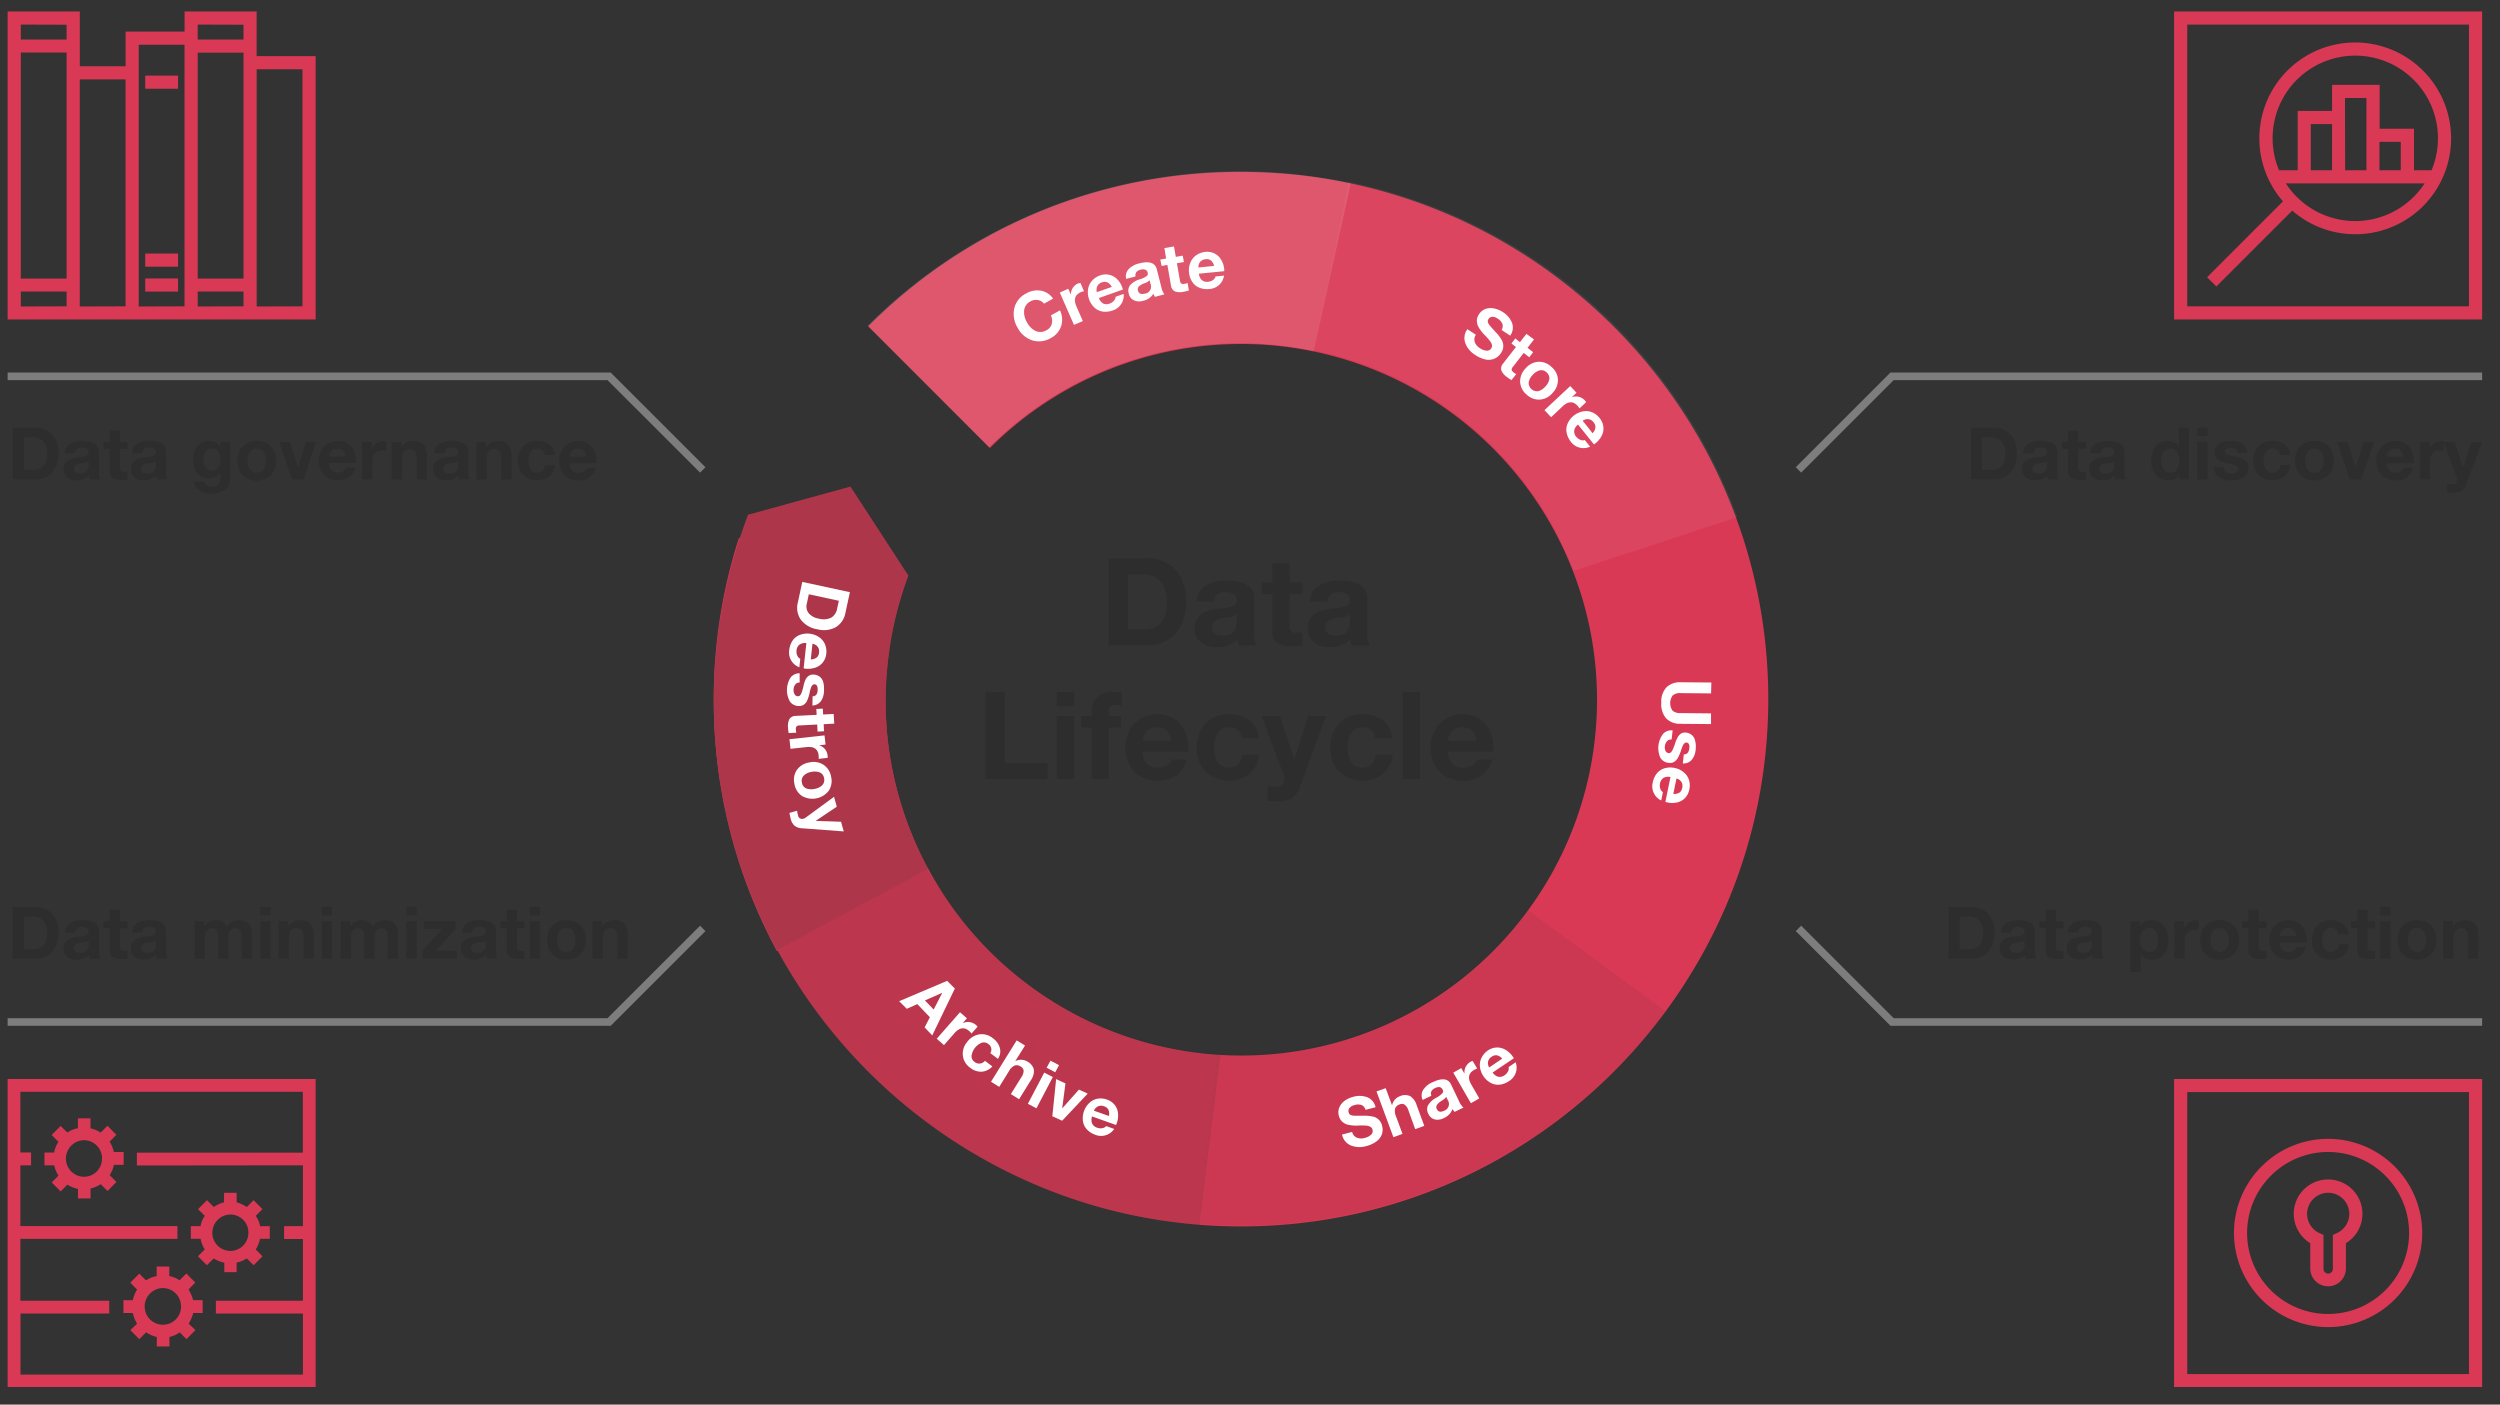 <svg id="Layer_1" data-name="Layer 1" xmlns="http://www.w3.org/2000/svg" width="655" height="368" viewBox="0 0 655 368"><rect x="0" y="0" width="655" height="368" fill="#333333" stroke="none"/><polyline points="2 98.6 159.59 98.6 184.12 123.12" style="fill:none;stroke:#7d7d7d;stroke-miterlimit:10;stroke-width:2px"/><path d="M9.12,112.05a5.91,5.91,0,0,1,4.55,1.78,7,7,0,0,1,1.65,4.92,7.22,7.22,0,0,1-1.66,5.06,5.79,5.79,0,0,1-4.46,1.8H3.31V112.05Zm-.19,11.06A3.09,3.09,0,0,0,11.44,122a4.55,4.55,0,0,0,.9-3,5,5,0,0,0-1-3.35,3.71,3.71,0,0,0-3-1.11H6.29v8.55Z" style="fill:#2d2d2d"/><path d="M21.63,115.52q4.29,0,4.29,2.8v5.2a4.83,4.83,0,0,0,.34,2.09H23.53a3.73,3.73,0,0,1-.19-1A4.44,4.44,0,0,1,20,125.88a3.59,3.59,0,0,1-2.44-.78,2.71,2.71,0,0,1-.9-2.17,2.62,2.62,0,0,1,.85-2.09,5.65,5.65,0,0,1,3.17-1,6.72,6.72,0,0,0,2.08-.43.86.86,0,0,0,.43-.79,1.2,1.2,0,0,0-.4-1,2.16,2.16,0,0,0-1.33-.32,2,2,0,0,0-1.29.35,1.56,1.56,0,0,0-.51,1.13H17a3,3,0,0,1,1.33-2.45A5.8,5.8,0,0,1,21.63,115.52Zm-2.25,7.3c0,.84.56,1.25,1.66,1.25a2,2,0,0,0,2.18-2.22v-1a3.15,3.15,0,0,1-1.63.47,4.19,4.19,0,0,0-1.67.47A1.16,1.16,0,0,0,19.38,122.82Z" style="fill:#2d2d2d"/><path d="M31.43,112.85v2.94h2v1.81h-2v4.86a1.33,1.33,0,0,0,.23.91,1.31,1.31,0,0,0,.91.23,4,4,0,0,0,.84-.08v2.11a10.71,10.71,0,0,1-1.6.1,4,4,0,0,1-2.32-.54,2.09,2.09,0,0,1-.76-1.84V117.6H27.1v-1.81h1.63v-2.94Z" style="fill:#2d2d2d"/><path d="M39.22,115.52q4.29,0,4.29,2.8v5.2a4.65,4.65,0,0,0,.35,2.09H41.12a4.21,4.21,0,0,1-.19-1,4.44,4.44,0,0,1-3.31,1.22,3.63,3.63,0,0,1-2.44-.78,2.71,2.71,0,0,1-.9-2.17,2.63,2.63,0,0,1,.86-2.09,5.65,5.65,0,0,1,3.17-1,6.56,6.56,0,0,0,2.07-.43.86.86,0,0,0,.44-.79,1.23,1.23,0,0,0-.4-1,2.18,2.18,0,0,0-1.33-.32,2,2,0,0,0-1.29.35,1.53,1.53,0,0,0-.52,1.13h-2.7a3,3,0,0,1,1.34-2.45A5.76,5.76,0,0,1,39.22,115.52ZM37,122.82c0,.84.55,1.25,1.65,1.25a2,2,0,0,0,2.19-2.22v-1a3.2,3.2,0,0,1-1.64.47,4.24,4.24,0,0,0-1.67.47A1.17,1.17,0,0,0,37,122.82Z" style="fill:#2d2d2d"/><path d="M54.8,115.52a3.11,3.11,0,0,1,2.93,1.58h0v-1.31h2.57V125A4,4,0,0,1,59,128.23a5.67,5.67,0,0,1-3.75,1.11,5,5,0,0,1-3.07-.9,2.88,2.88,0,0,1-1.28-2.26h2.67a1.8,1.8,0,0,0,2,1.35,2,2,0,0,0,1.6-.62,2.47,2.47,0,0,0,.56-1.75v-1.35h0a2.81,2.81,0,0,1-1.17,1.12,3.92,3.92,0,0,1-1.78.4A3.86,3.86,0,0,1,51.69,124a5.45,5.45,0,0,1-1.11-3.65,5.21,5.21,0,0,1,1.17-3.48A3.82,3.82,0,0,1,54.8,115.52Zm-1.52,4.83a3.54,3.54,0,0,0,.58,2.17,1.89,1.89,0,0,0,1.61.77,2.08,2.08,0,0,0,1.67-.75,3,3,0,0,0,.62-2,3.61,3.61,0,0,0-.59-2.24,2.06,2.06,0,0,0-1.72-.76,1.84,1.84,0,0,0-1.61.79A3.38,3.38,0,0,0,53.28,120.35Z" style="fill:#2d2d2d"/><path d="M67.26,115.52A4.9,4.9,0,0,1,71,117a5.21,5.21,0,0,1,1.37,3.75,5.1,5.1,0,0,1-1.4,3.75,4.94,4.94,0,0,1-3.7,1.42,4.87,4.87,0,0,1-3.7-1.44,5.78,5.78,0,0,1,0-7.51A4.93,4.93,0,0,1,67.26,115.52Zm-2.37,5.19A3.81,3.81,0,0,0,65.5,123a2.32,2.32,0,0,0,3.56,0,4.72,4.72,0,0,0,0-4.64,2.11,2.11,0,0,0-1.79-.81,2,2,0,0,0-1.75.81A3.86,3.86,0,0,0,64.89,120.71Z" style="fill:#2d2d2d"/><path d="M76,115.79l2.08,6.71h0l2.07-6.71h2.68l-3.32,9.82h-3l-3.37-9.82Z" style="fill:#2d2d2d"/><path d="M88.53,115.52a4.77,4.77,0,0,1,2.47.65A4.48,4.48,0,0,1,92.7,118a6.22,6.22,0,0,1,.61,2.82c0,.1,0,.27,0,.5H86.21a2.83,2.83,0,0,0,.61,1.83,2.25,2.25,0,0,0,1.78.66,2.67,2.67,0,0,0,1.36-.37,1.71,1.71,0,0,0,.79-.91h2.37a4.37,4.37,0,0,1-4.59,3.31,5.65,5.65,0,0,1-2.5-.59,4.26,4.26,0,0,1-1.84-1.78,5.61,5.61,0,0,1-.68-2.8A5.48,5.48,0,0,1,84.2,118a4.57,4.57,0,0,1,1.85-1.85A5.26,5.26,0,0,1,88.53,115.52Zm2.07,4.13a2.81,2.81,0,0,0-.71-1.6,2,2,0,0,0-1.46-.49,2.1,2.1,0,0,0-1.56.56,2.36,2.36,0,0,0-.66,1.53Z" style="fill:#2d2d2d"/><path d="M100.63,115.52a1.73,1.73,0,0,1,.59.1v2.51a4.25,4.25,0,0,0-1-.1c-1.78,0-2.66,1-2.66,3.16v4.42h-2.7v-9.82h2.56v1.82h0a3.36,3.36,0,0,1,1.27-1.52A3.32,3.32,0,0,1,100.63,115.52Z" style="fill:#2d2d2d"/><path d="M108.27,115.52a3.48,3.48,0,0,1,2.72,1,4.45,4.45,0,0,1,.85,3v6.12h-2.7v-5.56a3.31,3.31,0,0,0-.39-1.81,1.5,1.5,0,0,0-1.34-.59,1.86,1.86,0,0,0-1.6.67,3.79,3.79,0,0,0-.49,2.18v5.11h-2.7v-9.82h2.57v1.37h.06A3.31,3.31,0,0,1,108.27,115.52Z" style="fill:#2d2d2d"/><path d="M118.41,115.52c2.86,0,4.3,1,4.3,2.8v5.2a4.68,4.68,0,0,0,.34,2.09h-2.74a4.21,4.21,0,0,1-.19-1,4.43,4.43,0,0,1-3.3,1.22,3.64,3.64,0,0,1-2.45-.78,2.71,2.71,0,0,1-.9-2.17,2.63,2.63,0,0,1,.86-2.09,5.65,5.65,0,0,1,3.17-1,6.56,6.56,0,0,0,2.07-.43.86.86,0,0,0,.44-.79,1.23,1.23,0,0,0-.4-1,2.18,2.18,0,0,0-1.33-.32,2,2,0,0,0-1.29.35,1.53,1.53,0,0,0-.52,1.13h-2.69a3,3,0,0,1,1.33-2.45A5.76,5.76,0,0,1,118.41,115.52Zm-2.24,7.3c0,.84.55,1.25,1.65,1.25a2,2,0,0,0,2.19-2.22v-1a3.2,3.2,0,0,1-1.64.47,4.24,4.24,0,0,0-1.67.47A1.17,1.17,0,0,0,116.17,122.82Z" style="fill:#2d2d2d"/><path d="M130.44,115.52a3.48,3.48,0,0,1,2.72,1,4.45,4.45,0,0,1,.85,3v6.12h-2.7v-5.56a3.31,3.31,0,0,0-.39-1.81,1.48,1.48,0,0,0-1.34-.59,1.84,1.84,0,0,0-1.59.67,3.7,3.7,0,0,0-.5,2.18v5.11h-2.7v-9.82h2.57v1.37h.06A3.31,3.31,0,0,1,130.44,115.52Z" style="fill:#2d2d2d"/><path d="M140.77,115.52a5,5,0,0,1,3.25,1,3.62,3.62,0,0,1,1.37,2.71h-2.64a1.81,1.81,0,0,0-2-1.69,2,2,0,0,0-1.68.87,4,4,0,0,0-.61,2.32A3.9,3.9,0,0,0,139,123a1.92,1.92,0,0,0,1.66.86,2,2,0,0,0,2.14-2h2.61a4.5,4.5,0,0,1-1.51,3,4.88,4.88,0,0,1-3.22,1,4.81,4.81,0,0,1-3.57-1.4,4.91,4.91,0,0,1-1.39-3.64,5.35,5.35,0,0,1,1.37-3.87A4.78,4.78,0,0,1,140.77,115.52Z" style="fill:#2d2d2d"/><path d="M151.51,115.52a4.74,4.74,0,0,1,2.47.65,4.42,4.42,0,0,1,1.7,1.87,6.22,6.22,0,0,1,.62,2.82c0,.1,0,.27,0,.5h-7.09a2.83,2.83,0,0,0,.62,1.83,2.23,2.23,0,0,0,1.77.66,2.64,2.64,0,0,0,1.36-.37,1.67,1.67,0,0,0,.79-.91h2.38a4.38,4.38,0,0,1-4.6,3.31,5.71,5.71,0,0,1-2.5-.59,4.19,4.19,0,0,1-1.83-1.78,5.51,5.51,0,0,1-.69-2.8,5.39,5.39,0,0,1,.7-2.73,4.49,4.49,0,0,1,1.84-1.85A5.26,5.26,0,0,1,151.51,115.52Zm2.07,4.13a2.87,2.87,0,0,0-.7-1.6,2,2,0,0,0-1.47-.49,2.08,2.08,0,0,0-1.55.56,2.36,2.36,0,0,0-.67,1.53Z" style="fill:#2d2d2d"/><polyline points="650.32 98.6 495.72 98.6 471.2 123.12" style="fill:none;stroke:#7d7d7d;stroke-miterlimit:10;stroke-width:2px"/><path d="M522.21,112.05a5.88,5.88,0,0,1,4.54,1.78,7,7,0,0,1,1.65,4.92,7.18,7.18,0,0,1-1.66,5.06,5.77,5.77,0,0,1-4.46,1.8h-5.89V112.05ZM522,123.11a3.12,3.12,0,0,0,2.51-1.07,4.61,4.61,0,0,0,.89-3,5,5,0,0,0-1-3.35,3.71,3.71,0,0,0-3-1.11h-2.12v8.55Z" style="fill:#2d2d2d"/><path d="M534.71,115.52q4.29,0,4.29,2.8v5.2a4.65,4.65,0,0,0,.35,2.09h-2.74a4.21,4.21,0,0,1-.19-1,4.44,4.44,0,0,1-3.31,1.22,3.61,3.61,0,0,1-2.44-.78,2.71,2.71,0,0,1-.9-2.17,2.62,2.62,0,0,1,.85-2.09,5.71,5.71,0,0,1,3.18-1,6.56,6.56,0,0,0,2.07-.43.86.86,0,0,0,.44-.79,1.23,1.23,0,0,0-.4-1,2.18,2.18,0,0,0-1.33-.32,2,2,0,0,0-1.29.35,1.53,1.53,0,0,0-.52,1.13h-2.7a3,3,0,0,1,1.33-2.45A5.82,5.82,0,0,1,534.71,115.52Zm-2.24,7.3c0,.84.55,1.25,1.65,1.25a2,2,0,0,0,2.19-2.22v-1a3.2,3.2,0,0,1-1.64.47,4.19,4.19,0,0,0-1.67.47A1.17,1.17,0,0,0,532.47,122.82Z" style="fill:#2d2d2d"/><path d="M544.51,112.85v2.94h2v1.81h-2v4.86a.92.92,0,0,0,1.14,1.14,4,4,0,0,0,.84-.08v2.11a10.61,10.61,0,0,1-1.6.1,4,4,0,0,1-2.31-.54,2.07,2.07,0,0,1-.76-1.84V117.6h-1.64v-1.81h1.64v-2.94Z" style="fill:#2d2d2d"/><path d="M552.3,115.52q4.31,0,4.3,2.8v5.2a4.68,4.68,0,0,0,.34,2.09H554.2a4.21,4.21,0,0,1-.19-1,4.42,4.42,0,0,1-3.3,1.22,3.59,3.59,0,0,1-2.44-.78,2.72,2.72,0,0,1-.91-2.17,2.63,2.63,0,0,1,.86-2.09,5.65,5.65,0,0,1,3.17-1,6.56,6.56,0,0,0,2.07-.43.86.86,0,0,0,.44-.79,1.2,1.2,0,0,0-.4-1,2.18,2.18,0,0,0-1.33-.32,2,2,0,0,0-1.29.35,1.56,1.56,0,0,0-.51,1.13h-2.7a3,3,0,0,1,1.33-2.45A5.76,5.76,0,0,1,552.3,115.52Zm-2.24,7.3c0,.84.55,1.25,1.65,1.25a2,2,0,0,0,2.19-2.22v-1a3.19,3.19,0,0,1-1.63.47,4.3,4.3,0,0,0-1.68.47A1.17,1.17,0,0,0,550.06,122.82Z" style="fill:#2d2d2d"/><path d="M573.54,112.05v13.56H571v-1.25h0a3.15,3.15,0,0,1-3,1.52,3.89,3.89,0,0,1-3.22-1.48,5.87,5.87,0,0,1-1.19-3.78,5.45,5.45,0,0,1,1.21-3.67,3.92,3.92,0,0,1,3.14-1.43,4,4,0,0,1,1.68.37,2.8,2.8,0,0,1,1.23,1.1h0v-4.94Zm-7.29,8.64a3.76,3.76,0,0,0,.64,2.25,2,2,0,0,0,1.73.91,2,2,0,0,0,1.74-.85,4,4,0,0,0,.58-2.33,3.79,3.79,0,0,0-.61-2.3,2.24,2.24,0,0,0-3.48,0A3.9,3.9,0,0,0,566.25,120.69Z" style="fill:#2d2d2d"/><path d="M578.35,112.05v2.22h-2.7v-2.22Zm0,3.74v9.82h-2.7v-9.82Z" style="fill:#2d2d2d"/><path d="M584.51,115.52a5.25,5.25,0,0,1,3.09.8,3,3,0,0,1,1.24,2.34h-2.56a1.28,1.28,0,0,0-.52-1,2.34,2.34,0,0,0-1.33-.31,2.14,2.14,0,0,0-1.13.23.74.74,0,0,0-.37.68.72.72,0,0,0,.25.57,2,2,0,0,0,.75.4,7.48,7.48,0,0,0,1.11.28,11.13,11.13,0,0,1,2.6.75,2.65,2.65,0,0,1,1.11.91,2.27,2.27,0,0,1,.36,1.31A3,3,0,0,1,587.9,125a5.52,5.52,0,0,1-3.28.88,5.4,5.4,0,0,1-3.37-.93,3.16,3.16,0,0,1-1.25-2.53h2.57a1.45,1.45,0,0,0,.59,1.21,2.37,2.37,0,0,0,1.48.44,2.23,2.23,0,0,0,1.26-.33,1,1,0,0,0,.51-.92.79.79,0,0,0-.32-.63,2.77,2.77,0,0,0-.88-.43,14.92,14.92,0,0,0-1.77-.44,9.1,9.1,0,0,1-1.69-.51,2.79,2.79,0,0,1-1.13-.85,2.09,2.09,0,0,1-.39-1.28,3,3,0,0,1,.47-1.69,2.87,2.87,0,0,1,1.42-1.1A6.86,6.86,0,0,1,584.51,115.52Z" style="fill:#2d2d2d"/><path d="M595.4,115.52a5,5,0,0,1,3.24,1,3.62,3.62,0,0,1,1.37,2.71h-2.64a1.8,1.8,0,0,0-2-1.69,2,2,0,0,0-1.69.87,4,4,0,0,0-.61,2.32,3.83,3.83,0,0,0,.59,2.24,1.89,1.89,0,0,0,1.65.86,2,2,0,0,0,2.15-2h2.6a4.5,4.5,0,0,1-1.51,3,4.87,4.87,0,0,1-3.22,1,4.81,4.81,0,0,1-3.57-1.4,4.91,4.91,0,0,1-1.39-3.64,5.35,5.35,0,0,1,1.37-3.87A4.8,4.8,0,0,1,595.4,115.52Z" style="fill:#2d2d2d"/><path d="M606.36,115.52a4.88,4.88,0,0,1,3.72,1.44,5.21,5.21,0,0,1,1.37,3.75,5.1,5.1,0,0,1-1.4,3.75,4.93,4.93,0,0,1-3.69,1.42,4.87,4.87,0,0,1-3.71-1.44,5.78,5.78,0,0,1,0-7.51A5,5,0,0,1,606.36,115.52ZM604,120.71a3.81,3.81,0,0,0,.61,2.32,2.08,2.08,0,0,0,1.77.82,2,2,0,0,0,1.79-.84,3.88,3.88,0,0,0,.6-2.3,3.79,3.79,0,0,0-.62-2.34,2.11,2.11,0,0,0-1.79-.81,2.06,2.06,0,0,0-1.75.81A3.86,3.86,0,0,0,604,120.71Z" style="fill:#2d2d2d"/><path d="M615.1,115.79l2.07,6.71h0l2.07-6.71H622l-3.33,9.82h-3l-3.36-9.82Z" style="fill:#2d2d2d"/><path d="M627.62,115.52a4.74,4.74,0,0,1,2.47.65,4.42,4.42,0,0,1,1.7,1.87,6.22,6.22,0,0,1,.62,2.82c0,.1,0,.27,0,.5H625.3a2.83,2.83,0,0,0,.62,1.83,2.23,2.23,0,0,0,1.77.66,2.64,2.64,0,0,0,1.36-.37,1.67,1.67,0,0,0,.79-.91h2.38a4.38,4.38,0,0,1-4.6,3.31,5.71,5.71,0,0,1-2.5-.59,4.19,4.19,0,0,1-1.83-1.78,5.51,5.51,0,0,1-.69-2.8,5.39,5.39,0,0,1,.7-2.73,4.49,4.49,0,0,1,1.84-1.85A5.29,5.29,0,0,1,627.62,115.52Zm2.07,4.13a2.87,2.87,0,0,0-.7-1.6,2,2,0,0,0-1.47-.49,2.09,2.09,0,0,0-1.55.56,2.36,2.36,0,0,0-.67,1.53Z" style="fill:#2d2d2d"/><path d="M639.72,115.52a1.69,1.69,0,0,1,.59.1v2.51a4.13,4.13,0,0,0-1-.1c-1.77,0-2.66,1-2.66,3.16v4.42H634v-9.82h2.57v1.82h0a3.28,3.28,0,0,1,1.26-1.52A3.34,3.34,0,0,1,639.72,115.52Z" style="fill:#2d2d2d"/><path d="M643.12,115.79l2.22,6.73h0l2.15-6.73h2.79l-4.1,11.06a3.45,3.45,0,0,1-1.21,1.69,3.73,3.73,0,0,1-2.13.53c-.4,0-1,0-1.7-.09v-2.23a10,10,0,0,0,1.43.1,1.13,1.13,0,0,0,.88-.35,1.3,1.3,0,0,0,.32-.89,1.7,1.7,0,0,0-.12-.61l-3.46-9.21Z" style="fill:#2d2d2d"/><polyline points="650.32 267.76 495.72 267.76 471.2 243.24" style="fill:none;stroke:#7d7d7d;stroke-miterlimit:10;stroke-width:2px"/><path d="M516.35,237.61a5.89,5.89,0,0,1,4.54,1.79,7,7,0,0,1,1.65,4.92,7.19,7.19,0,0,1-1.66,5.06,5.77,5.77,0,0,1-4.46,1.8h-5.89V237.61Zm-.19,11.06a3.11,3.11,0,0,0,2.51-1.06,4.61,4.61,0,0,0,.89-3,5,5,0,0,0-1-3.36,3.71,3.71,0,0,0-3-1.11h-2.12v8.55Z" style="fill:#2d2d2d"/><path d="M528.85,241.09q4.29,0,4.29,2.79v5.21a4.68,4.68,0,0,0,.35,2.09h-2.74a3.73,3.73,0,0,1-.19-1,4.44,4.44,0,0,1-3.31,1.22,3.61,3.61,0,0,1-2.44-.78,2.71,2.71,0,0,1-.9-2.17,2.61,2.61,0,0,1,.85-2.09,5.71,5.71,0,0,1,3.18-1A6.36,6.36,0,0,0,530,245a.87.87,0,0,0,.44-.79,1.22,1.22,0,0,0-.4-1,2.11,2.11,0,0,0-1.33-.32,2,2,0,0,0-1.3.35,1.56,1.56,0,0,0-.51,1.13h-2.7a3,3,0,0,1,1.33-2.45A5.82,5.82,0,0,1,528.85,241.09Zm-2.24,7.3c0,.83.55,1.25,1.65,1.25a2,2,0,0,0,2.19-2.22v-1a3.08,3.08,0,0,1-1.64.48,4.21,4.21,0,0,0-1.67.46A1.19,1.19,0,0,0,526.61,248.39Z" style="fill:#2d2d2d"/><path d="M538.65,238.41v3h2v1.8h-2V248a.92.92,0,0,0,1.14,1.14,4,4,0,0,0,.84-.08v2.11a10.86,10.86,0,0,1-1.6.09,4,4,0,0,1-2.32-.53,2.1,2.1,0,0,1-.75-1.84v-5.76h-1.64v-1.8H536v-3Z" style="fill:#2d2d2d"/><path d="M546.44,241.09q4.3,0,4.3,2.79v5.21a4.71,4.71,0,0,0,.34,2.09h-2.74a4.21,4.21,0,0,1-.19-1,4.42,4.42,0,0,1-3.3,1.22,3.59,3.59,0,0,1-2.44-.78,2.69,2.69,0,0,1-.91-2.17,2.61,2.61,0,0,1,.86-2.09,5.64,5.64,0,0,1,3.17-1,6.36,6.36,0,0,0,2.07-.42.87.87,0,0,0,.44-.79,1.19,1.19,0,0,0-.4-1,2.11,2.11,0,0,0-1.33-.32,2,2,0,0,0-1.29.35,1.56,1.56,0,0,0-.51,1.13h-2.7a3,3,0,0,1,1.33-2.45A5.76,5.76,0,0,1,546.44,241.09Zm-2.24,7.3c0,.83.55,1.25,1.65,1.25a2,2,0,0,0,2.19-2.22v-1a3.07,3.07,0,0,1-1.63.48,4.32,4.32,0,0,0-1.68.46A1.19,1.19,0,0,0,544.2,248.39Z" style="fill:#2d2d2d"/><path d="M563.64,241.09a4.07,4.07,0,0,1,3.25,1.43,5.73,5.73,0,0,1,1.21,3.85,5.55,5.55,0,0,1-1.17,3.65,3.84,3.84,0,0,1-3.14,1.43,3.36,3.36,0,0,1-2.95-1.49h0v4.68h-2.7V241.36h2.56v1.25h0A3.25,3.25,0,0,1,563.64,241.09Zm-2.93,5.21a3.78,3.78,0,0,0,.61,2.28,2.05,2.05,0,0,0,1.75.83,2,2,0,0,0,1.76-.83,4,4,0,0,0,.58-2.28,3.82,3.82,0,0,0-.63-2.33,2.07,2.07,0,0,0-1.75-.85,2,2,0,0,0-1.72.84A4,4,0,0,0,560.71,246.3Z" style="fill:#2d2d2d"/><path d="M575.46,241.09a1.47,1.47,0,0,1,.58.1v2.5a4.75,4.75,0,0,0-1-.09c-1.78,0-2.66,1.05-2.66,3.15v4.43h-2.7v-9.82h2.56v1.82h0a3.4,3.4,0,0,1,1.26-1.52A3.35,3.35,0,0,1,575.46,241.09Z" style="fill:#2d2d2d"/><path d="M581.54,241.09a4.88,4.88,0,0,1,3.72,1.44,5.2,5.2,0,0,1,1.37,3.75,5.1,5.1,0,0,1-1.4,3.75,5,5,0,0,1-3.69,1.42,4.87,4.87,0,0,1-3.71-1.44,5.18,5.18,0,0,1-1.37-3.73,5.13,5.13,0,0,1,1.4-3.78A5,5,0,0,1,581.54,241.09Zm-2.38,5.19a3.81,3.81,0,0,0,.61,2.32,2.34,2.34,0,0,0,3.56,0,3.9,3.9,0,0,0,.6-2.3,3.86,3.86,0,0,0-.62-2.34,2.12,2.12,0,0,0-1.79-.82,2.06,2.06,0,0,0-1.75.82A3.86,3.86,0,0,0,579.16,246.28Z" style="fill:#2d2d2d"/><path d="M591.8,238.41v3h2v1.8h-2V248a1.34,1.34,0,0,0,.22.91,1.36,1.36,0,0,0,.92.23,4,4,0,0,0,.83-.08v2.11a10.8,10.8,0,0,1-1.59.09,4,4,0,0,1-2.32-.53,2.08,2.08,0,0,1-.76-1.84v-5.76h-1.64v-1.8h1.64v-3Z" style="fill:#2d2d2d"/><path d="M599.6,241.09a4.72,4.72,0,0,1,2.47.65,4.36,4.36,0,0,1,1.7,1.87,6.1,6.1,0,0,1,.62,2.82c0,.1,0,.27,0,.49h-7.08a2.84,2.84,0,0,0,.61,1.84,2.28,2.28,0,0,0,1.78.65A2.57,2.57,0,0,0,601,249a1.69,1.69,0,0,0,.79-.9h2.37a4.39,4.39,0,0,1-4.6,3.31,5.78,5.78,0,0,1-2.49-.59,4.26,4.26,0,0,1-1.84-1.78,5.64,5.64,0,0,1-.68-2.8,5.55,5.55,0,0,1,.69-2.74,4.59,4.59,0,0,1,1.84-1.84A5.2,5.2,0,0,1,599.6,241.09Zm2.07,4.12a2.81,2.81,0,0,0-.7-1.59,2,2,0,0,0-1.46-.5,2.11,2.11,0,0,0-1.56.57,2.35,2.35,0,0,0-.66,1.52Z" style="fill:#2d2d2d"/><path d="M610.68,241.09a5,5,0,0,1,3.25,1,3.65,3.65,0,0,1,1.37,2.71h-2.64a1.82,1.82,0,0,0-2-1.7A2,2,0,0,0,609,244a4.6,4.6,0,0,0,0,4.56,1.9,1.9,0,0,0,1.66.85,2,2,0,0,0,2.14-2h2.61a4.53,4.53,0,0,1-1.52,3,5.37,5.37,0,0,1-6.79-.36,5,5,0,0,1-1.38-3.64,5.39,5.39,0,0,1,1.36-3.87A4.78,4.78,0,0,1,610.68,241.09Z" style="fill:#2d2d2d"/><path d="M620.3,238.41v3h2v1.8h-2V248a1.34,1.34,0,0,0,.22.91,1.36,1.36,0,0,0,.92.23,4,4,0,0,0,.83-.08v2.11a10.8,10.8,0,0,1-1.59.09,4,4,0,0,1-2.32-.53,2.08,2.08,0,0,1-.76-1.84v-5.76H616v-1.8h1.64v-3Z" style="fill:#2d2d2d"/><path d="M626.34,237.61v2.23h-2.7v-2.23Zm0,3.75v9.82h-2.7v-9.82Z" style="fill:#2d2d2d"/><path d="M633.23,241.09a4.9,4.9,0,0,1,3.73,1.44,5.2,5.2,0,0,1,1.37,3.75,5.1,5.1,0,0,1-1.4,3.75,5,5,0,0,1-3.7,1.42,4.87,4.87,0,0,1-3.7-1.44,5.18,5.18,0,0,1-1.37-3.73,5.13,5.13,0,0,1,1.4-3.78A4.93,4.93,0,0,1,633.23,241.09Zm-2.37,5.19a3.81,3.81,0,0,0,.61,2.32,2.06,2.06,0,0,0,1.76.81,2.08,2.08,0,0,0,1.8-.83,3.9,3.9,0,0,0,.6-2.3,3.86,3.86,0,0,0-.62-2.34,2.13,2.13,0,0,0-1.8-.82,2,2,0,0,0-1.74.82A3.86,3.86,0,0,0,630.86,246.28Z" style="fill:#2d2d2d"/><path d="M645.72,241.09a3.48,3.48,0,0,1,2.72.95,4.43,4.43,0,0,1,.85,3v6.12h-2.7v-5.57a3.29,3.29,0,0,0-.39-1.8,1.48,1.48,0,0,0-1.34-.59,1.85,1.85,0,0,0-1.59.66,3.76,3.76,0,0,0-.5,2.19v5.11h-2.7v-9.82h2.57v1.37h.06A3.31,3.31,0,0,1,645.72,241.09Z" style="fill:#2d2d2d"/><polyline points="2 267.76 159.59 267.76 184.12 243.24" style="fill:none;stroke:#7d7d7d;stroke-miterlimit:10;stroke-width:2px"/><path d="M9.12,237.61a5.91,5.91,0,0,1,4.55,1.79,7,7,0,0,1,1.65,4.92,7.2,7.2,0,0,1-1.66,5.05,5.76,5.76,0,0,1-4.46,1.81H3.31V237.61Zm-.19,11.06a3.08,3.08,0,0,0,2.51-1.06,4.55,4.55,0,0,0,.9-3,5,5,0,0,0-1-3.36,3.71,3.71,0,0,0-3-1.11H6.29v8.55Z" style="fill:#2d2d2d"/><path d="M21.63,241.09q4.29,0,4.29,2.79v5.21a4.86,4.86,0,0,0,.34,2.09H23.53a3.73,3.73,0,0,1-.19-1A4.43,4.43,0,0,1,20,251.44a3.59,3.59,0,0,1-2.44-.77,2.71,2.71,0,0,1-.9-2.17,2.61,2.61,0,0,1,.85-2.09,5.64,5.64,0,0,1,3.17-1,6.16,6.16,0,0,0,2.08-.43.84.84,0,0,0,.43-.78,1.17,1.17,0,0,0-.4-1,2.1,2.1,0,0,0-1.33-.32,2,2,0,0,0-1.29.35,1.56,1.56,0,0,0-.51,1.13H17a3,3,0,0,1,1.33-2.45A5.8,5.8,0,0,1,21.63,241.09Zm-2.25,7.3c0,.83.56,1.25,1.66,1.25a2,2,0,0,0,2.18-2.22v-1a3,3,0,0,1-1.63.48,4.21,4.21,0,0,0-1.67.46A1.17,1.17,0,0,0,19.38,248.39Z" style="fill:#2d2d2d"/><path d="M31.43,238.41v3h2v1.8h-2V248a1.33,1.33,0,0,0,.23.91,1.31,1.31,0,0,0,.91.23,4,4,0,0,0,.84-.08v2.11a11,11,0,0,1-1.6.09,4,4,0,0,1-2.32-.53,2.1,2.1,0,0,1-.76-1.84v-5.76H27.1v-1.8h1.63v-3Z" style="fill:#2d2d2d"/><path d="M39.22,241.09q4.29,0,4.29,2.79v5.21a4.68,4.68,0,0,0,.35,2.09H41.12a4.21,4.21,0,0,1-.19-1,4.43,4.43,0,0,1-3.31,1.21,3.62,3.62,0,0,1-2.44-.77,2.71,2.71,0,0,1-.9-2.17,2.61,2.61,0,0,1,.86-2.09,5.64,5.64,0,0,1,3.17-1,6,6,0,0,0,2.07-.43.85.85,0,0,0,.44-.78,1.2,1.2,0,0,0-.4-1,2.11,2.11,0,0,0-1.33-.32,2,2,0,0,0-1.29.35,1.53,1.53,0,0,0-.52,1.13h-2.7a3,3,0,0,1,1.34-2.45A5.76,5.76,0,0,1,39.22,241.09ZM37,248.39c0,.83.55,1.25,1.65,1.25a2,2,0,0,0,2.19-2.22v-1a3.08,3.08,0,0,1-1.64.48,4.26,4.26,0,0,0-1.67.46A1.18,1.18,0,0,0,37,248.39Z" style="fill:#2d2d2d"/><path d="M56.55,241.09a2.83,2.83,0,0,1,2.87,1.63,3.47,3.47,0,0,1,3-1.63,3.54,3.54,0,0,1,2.71.93,3.66,3.66,0,0,1,.86,2.57v6.59h-2.7V245.5a3,3,0,0,0-.39-1.79,1.51,1.51,0,0,0-1.26-.49c-1.2,0-1.8.82-1.8,2.47v5.49h-2.7v-5.8a2.68,2.68,0,0,0-.4-1.71,1.58,1.58,0,0,0-1.24-.45,1.61,1.61,0,0,0-1.3.62,2.41,2.41,0,0,0-.52,1.62v5.72H51v-9.82h2.55v1.33h0A3.46,3.46,0,0,1,56.55,241.09Z" style="fill:#2d2d2d"/><path d="M70.87,237.61v2.23H68.18v-2.23Zm0,3.75v9.82H68.18v-9.82Z" style="fill:#2d2d2d"/><path d="M78.65,241.09a3.48,3.48,0,0,1,2.72.95,4.43,4.43,0,0,1,.85,3v6.12h-2.7v-5.57a3.29,3.29,0,0,0-.39-1.8,1.47,1.47,0,0,0-1.34-.59,1.88,1.88,0,0,0-1.6.66,3.85,3.85,0,0,0-.49,2.19v5.11H73v-9.82h2.57v1.36h.05A3.35,3.35,0,0,1,78.65,241.09Z" style="fill:#2d2d2d"/><path d="M87,237.61v2.23h-2.7v-2.23Zm0,3.75v9.82h-2.7v-9.82Z" style="fill:#2d2d2d"/><path d="M94.83,241.09a2.83,2.83,0,0,1,2.87,1.63,3.47,3.47,0,0,1,3-1.63,3.53,3.53,0,0,1,2.71.93,3.62,3.62,0,0,1,.87,2.57v6.59h-2.7V245.5a3,3,0,0,0-.39-1.79,1.51,1.51,0,0,0-1.26-.49c-1.21,0-1.81.82-1.81,2.47v5.49H95.4v-5.8a2.68,2.68,0,0,0-.4-1.71,1.54,1.54,0,0,0-1.23-.45,1.61,1.61,0,0,0-1.3.62,2.41,2.41,0,0,0-.53,1.62v5.72H89.25v-9.82h2.54v1.33h0A3.49,3.49,0,0,1,94.83,241.09Z" style="fill:#2d2d2d"/><path d="M109.16,237.61v2.23h-2.7v-2.23Zm0,3.75v9.82h-2.7v-9.82Z" style="fill:#2d2d2d"/><path d="M119.34,241.36v2l-5.11,5.76h5.47v2h-9v-2l5.11-5.76h-4.73v-2Z" style="fill:#2d2d2d"/><path d="M125.67,241.09q4.29,0,4.29,2.79v5.21a4.86,4.86,0,0,0,.34,2.09h-2.73a3.73,3.73,0,0,1-.19-1,4.43,4.43,0,0,1-3.31,1.21,3.61,3.61,0,0,1-2.44-.77,2.71,2.71,0,0,1-.9-2.17,2.61,2.61,0,0,1,.85-2.09,5.68,5.68,0,0,1,3.18-1,6,6,0,0,0,2.07-.43.84.84,0,0,0,.43-.78,1.2,1.2,0,0,0-.39-1,2.11,2.11,0,0,0-1.33-.32,2,2,0,0,0-1.3.35,1.56,1.56,0,0,0-.51,1.13H121a3,3,0,0,1,1.33-2.45A5.82,5.82,0,0,1,125.67,241.09Zm-2.24,7.3c0,.83.55,1.25,1.65,1.25a2,2,0,0,0,2.18-2.22v-1a3,3,0,0,1-1.63.48,4.21,4.21,0,0,0-1.67.46A1.16,1.16,0,0,0,123.43,248.39Z" style="fill:#2d2d2d"/><path d="M135.47,238.41v3h2v1.8h-2V248a.92.92,0,0,0,1.14,1.14,4,4,0,0,0,.84-.08v2.11a10.86,10.86,0,0,1-1.6.09,4,4,0,0,1-2.31-.53,2.08,2.08,0,0,1-.76-1.84v-5.76h-1.64v-1.8h1.64v-3Z" style="fill:#2d2d2d"/><path d="M141.51,237.61v2.23h-2.69v-2.23Zm0,3.75v9.82h-2.69v-9.82Z" style="fill:#2d2d2d"/><path d="M148.41,241.09a4.92,4.92,0,0,1,3.73,1.44,5.19,5.19,0,0,1,1.36,3.75,5.1,5.1,0,0,1-1.39,3.75,5,5,0,0,1-3.7,1.41,4.84,4.84,0,0,1-3.7-1.43,5.16,5.16,0,0,1-1.37-3.73,5.07,5.07,0,0,1,1.4-3.78A4.93,4.93,0,0,1,148.41,241.09ZM146,246.28a3.81,3.81,0,0,0,.61,2.32,2.06,2.06,0,0,0,1.76.81,2.08,2.08,0,0,0,1.8-.83,3.9,3.9,0,0,0,.6-2.3,3.81,3.81,0,0,0-.62-2.34,2.13,2.13,0,0,0-1.8-.82,2,2,0,0,0-1.74.82A3.82,3.82,0,0,0,146,246.28Z" style="fill:#2d2d2d"/><path d="M160.89,241.09a3.49,3.49,0,0,1,2.73.95,4.48,4.48,0,0,1,.85,3v6.12h-2.7v-5.57a3.29,3.29,0,0,0-.39-1.8,1.47,1.47,0,0,0-1.34-.59,1.87,1.87,0,0,0-1.6.66,3.77,3.77,0,0,0-.49,2.19v5.11h-2.7v-9.82h2.57v1.36h.05A3.33,3.33,0,0,1,160.89,241.09Z" style="fill:#2d2d2d"/><path d="M569.61,3V83.7h80.71V3Zm77.26,77.26H573.06V6.44h73.81Zm-66.18-5.2,19.88-19.88a25.11,25.11,0,0,0,34.25-36.69,25.11,25.11,0,0,0-36.68,34.26L578.25,72.63Zm51.7-23.49a21.67,21.67,0,0,1-33.5-3.52h36.35A21.54,21.54,0,0,1,632.39,51.57Zm-18-22.5v-3.4H620V44.61h-5.57ZM629,44.61h-5.58V37.17H629Zm-18,0h-5.57V32.51H611Zm-9.24-23.69a21.67,21.67,0,0,1,35.31,23.69h-4.6V33.73h-9V22.23H611v6.84h-9V44.61h-4.89A21.71,21.71,0,0,1,601.74,20.92Z" style="fill:#d93954"/><path d="M2,282.69v80.7H82.7v-80.7Zm77.37,22.62v15.94H74.43v3.36h4.94v16.18H56.56v3.36H79.37v16h-74v-16H28.62v-3.36H5.34V324.59H46.49v-3.36H5.34V305.31h2.8v-3.37H5.34V286.05h74V302H35.86v3.36Z" style="fill:#d93954"/><path d="M28.72,299.1l1.77-1.78-2.34-2.38-1.77,1.8a8.16,8.16,0,0,0-2.67-1.12V293h-3.3v2.59a7.73,7.73,0,0,0-2.76,1.12L15.88,295l-2.35,2.37,1.78,1.78a8.18,8.18,0,0,0-1.13,2.81H11.65v3.36H14.2A8.17,8.17,0,0,0,15.32,308l-1.77,1.8,2.34,2.36,1.77-1.79a7.78,7.78,0,0,0,2.77,1.12V314h3.3v-2.62a8.16,8.16,0,0,0,2.67-1.12l1.77,1.79,2.33-2.37-1.77-1.79a8.22,8.22,0,0,0,1.12-2.7h2.56v-3.36H29.83A8.44,8.44,0,0,0,28.72,299.1Zm-2,4.42a4.71,4.71,0,0,1-4.63,4.79H22a4.77,4.77,0,0,1-4.73-4.79A4.83,4.83,0,0,1,22,298.73,4.76,4.76,0,0,1,26.74,303.52Z" style="fill:#d93954"/><path d="M53.64,327.36l-1.78,1.78,2.34,2.35L56,329.71a8.16,8.16,0,0,0,2.77,1.12v2.47H62v-2.48a8,8,0,0,0,2.66-1.12l1.78,1.79,2.34-2.35L67,327.36a7.92,7.92,0,0,0,1.12-2.8h2.56v-3.3H68.16A6.79,6.79,0,0,0,67,318.55l1.77-1.77-2.33-2.33-1.77,1.78A10.48,10.48,0,0,0,62,315v-2.49h-3.3V315A9.54,9.54,0,0,0,56,316.23l-1.77-1.78-2.34,2.35,1.76,1.75a7,7,0,0,0-1.12,2.69H50v3.32h2.56A7.79,7.79,0,0,0,53.64,327.36Zm2-4.39a4.76,4.76,0,0,1,4.71-4.76,4.69,4.69,0,0,1,4.73,4.65V323a4.74,4.74,0,0,1-4.73,4.75h0A4.8,4.8,0,0,1,55.61,323Z" style="fill:#d93954"/><path d="M44.36,331.84H41.05v2.5a7.5,7.5,0,0,0-2.8,1.12l-1.76-1.77-2.35,2.37,1.78,1.8a8,8,0,0,0-1.12,2.8H32.34V344h2.47a8,8,0,0,0,1.12,2.8l-1.78,1.68,2.35,2.38,1.78-1.8a7.87,7.87,0,0,0,2.8,1.22v2.5H44.4v-2.5a7,7,0,0,0,2.68-1.21l1.78,1.79,2.35-2.38-1.78-1.68a10.34,10.34,0,0,0,1.2-2.8H53.1v-3.37H50.59a9.92,9.92,0,0,0-1.2-2.8l1.78-1.8-2.35-2.37-1.77,1.79a6.94,6.94,0,0,0-2.69-1.12Zm3.07,10.43a4.74,4.74,0,0,1-4.66,4.81h-.1a4.79,4.79,0,0,1-4.77-4.8h0a4.85,4.85,0,0,1,4.75-4.81A4.79,4.79,0,0,1,47.43,342.27Z" style="fill:#d93954"/><path d="M82.7,14.71H67.24V3H48.36V8.28H32.91v9.09h-12V3H2V83.7H82.7ZM17.45,73h-12V13.76h12Zm0-66.52v3.88h-12V6.44Zm-12,73.82V76.39h12v3.87Zm15.45,0V20.8h12V80.26Zm15.45,0V11.72h12V80.26Zm15.45-66.5h12V73h-12Zm12-7.32v3.88h-12V6.44Zm-12,73.82V76.39h12v3.87Zm15.45,0V18.15h12V80.26Z" style="fill:#d93954"/><rect x="38.05" y="72.96" width="8.6" height="3.44" style="fill:#d93954"/><rect x="38.05" y="66.43" width="8.6" height="3.44" style="fill:#d93954"/><rect x="38.05" y="19.81" width="8.6" height="3.44" style="fill:#d93954"/><path d="M605.29,325.71v6.63a4.67,4.67,0,1,0,9.34,0v-6.63a9,9,0,1,0-9.34,0Zm4.67-13.2a5.53,5.53,0,0,1,2.25,10.59l-1,.45v8.79a1.23,1.23,0,1,1-2.45,0v-8.79l-1-.45A5.53,5.53,0,0,1,610,312.51Zm-40.35-29.82v80.7h80.71v-80.7ZM646.87,360H573.06V286.13h73.81ZM610,347.7A24.66,24.66,0,1,0,585.3,323,24.69,24.69,0,0,0,610,347.7Zm0-45.88A21.22,21.22,0,1,1,588.74,323,21.25,21.25,0,0,1,610,301.82Z" style="fill:#d93954"/><path d="M325.16,321.32C249,321.32,187,259.35,187,183.18A137.25,137.25,0,0,1,193.58,141l26.56-8.77,16.35,22.53a93.21,93.21,0,1,0,22.85-37.37L227.48,85.5a137.23,137.23,0,0,1,97.68-40.45c76.17,0,138.13,62,138.13,138.13S401.33,321.32,325.16,321.32Z" style="fill:#d93954"/><path d="M300.3,146.26a9.88,9.88,0,0,1,7.65,3c1.86,2,2.79,4.77,2.79,8.29s-.94,6.48-2.8,8.51a9.71,9.71,0,0,1-7.51,3h-9.92V146.26ZM300,164.89a5.2,5.2,0,0,0,4.23-1.8,7.7,7.7,0,0,0,1.5-5.08q0-3.78-1.61-5.65a6.23,6.23,0,0,0-5-1.88h-3.58v14.41Z" style="fill:#2d2d2d"/><path d="M321.36,152.12q7.23,0,7.23,4.7v8.77a7.88,7.88,0,0,0,.58,3.52h-4.61a6.58,6.58,0,0,1-.32-1.6,7.47,7.47,0,0,1-5.57,2.05,6,6,0,0,1-4.11-1.32A4.56,4.56,0,0,1,313,164.6a4.4,4.4,0,0,1,1.44-3.52c1-.88,2.76-1.43,5.34-1.67a10.64,10.64,0,0,0,3.49-.72,1.44,1.44,0,0,0,.74-1.33,2,2,0,0,0-.67-1.66,3.63,3.63,0,0,0-2.24-.54,3.39,3.39,0,0,0-2.18.59,2.62,2.62,0,0,0-.86,1.9h-4.55a5.06,5.06,0,0,1,2.24-4.12A9.8,9.8,0,0,1,321.36,152.12Zm-3.78,12.28c0,1.41.93,2.12,2.79,2.12q3.64,0,3.68-3.75V161a5.17,5.17,0,0,1-2.75.8,7,7,0,0,0-2.82.79A2,2,0,0,0,317.58,164.4Z" style="fill:#2d2d2d"/><path d="M337.87,147.61v5h3.33v3h-3.33v8.19a1.55,1.55,0,0,0,1.92,1.92,6.91,6.91,0,0,0,1.41-.13v3.55a16.88,16.88,0,0,1-2.69.16,6.81,6.81,0,0,1-3.9-.9,3.49,3.49,0,0,1-1.28-3.1v-9.69h-2.75v-3h2.75v-5Z" style="fill:#2d2d2d"/><path d="M351,152.12q7.23,0,7.23,4.7v8.77a8,8,0,0,0,.58,3.52h-4.61a7.09,7.09,0,0,1-.32-1.6,7.47,7.47,0,0,1-5.57,2.05,6.08,6.08,0,0,1-4.11-1.32,4.56,4.56,0,0,1-1.52-3.64,4.4,4.4,0,0,1,1.44-3.52c1-.88,2.77-1.43,5.35-1.67a10.63,10.63,0,0,0,3.48-.72,1.44,1.44,0,0,0,.74-1.33,2,2,0,0,0-.67-1.66,3.63,3.63,0,0,0-2.24-.54,3.39,3.39,0,0,0-2.18.59,2.62,2.62,0,0,0-.86,1.9h-4.55a5.06,5.06,0,0,1,2.24-4.12A9.8,9.8,0,0,1,351,152.12Zm-3.77,12.28c0,1.41.92,2.12,2.78,2.12q3.64,0,3.68-3.75V161a5.17,5.17,0,0,1-2.75.8,7,7,0,0,0-2.82.79A2,2,0,0,0,347.22,164.4Z" style="fill:#2d2d2d"/><path d="M263.28,181.26v18.63h11.14v4.22H258.26V181.26Z" style="fill:#2d2d2d"/><path d="M281.42,181.26V185h-4.54v-3.75Zm0,6.31v16.54h-4.54V187.57Z" style="fill:#2d2d2d"/><path d="M291.54,181.26c.38,0,1.18,0,2.4.13v3.39c-.6-.06-1.15-.09-1.64-.09a1.76,1.76,0,0,0-1.37.43,2.2,2.2,0,0,0-.39,1.49v1h3.14v3h-3.14v13.5H286v-13.5h-2.72v-3H286v-1.22a4.83,4.83,0,0,1,1.46-3.76A5.81,5.81,0,0,1,291.54,181.26Z" style="fill:#2d2d2d"/><path d="M303.31,187.12a8,8,0,0,1,4.16,1.08,7.54,7.54,0,0,1,2.87,3.16,10.44,10.44,0,0,1,1,4.75c0,.17,0,.45,0,.83H299.41a4.76,4.76,0,0,0,1,3.09,3.77,3.77,0,0,0,3,1.1,4.35,4.35,0,0,0,2.29-.62,2.87,2.87,0,0,0,1.33-1.52h4q-1.77,5.56-7.75,5.57a9.8,9.8,0,0,1-4.21-1,7.12,7.12,0,0,1-3.08-3,9.92,9.92,0,0,1,0-9.33,7.61,7.61,0,0,1,3.11-3.1A8.81,8.81,0,0,1,303.31,187.12Zm3.49,6.94a4.82,4.82,0,0,0-1.18-2.69,3.45,3.45,0,0,0-2.47-.83,3.61,3.61,0,0,0-2.62.94,4,4,0,0,0-1.12,2.58Z" style="fill:#2d2d2d"/><path d="M322,187.12a8.42,8.42,0,0,1,5.47,1.71,6.1,6.1,0,0,1,2.3,4.56H325.3a3,3,0,0,0-3.36-2.85A3.3,3.3,0,0,0,319.1,192a6.68,6.68,0,0,0-1,3.91,6.46,6.46,0,0,0,1,3.77,3.17,3.17,0,0,0,2.78,1.44c2.07,0,3.27-1.12,3.62-3.36h4.38a7.61,7.61,0,0,1-2.54,5,8.18,8.18,0,0,1-5.43,1.75,8.09,8.09,0,0,1-6-2.36,8.29,8.29,0,0,1-2.34-6.12,9.13,9.13,0,0,1,2.3-6.53A8.09,8.09,0,0,1,322,187.12Z" style="fill:#2d2d2d"/><path d="M335.34,187.57l3.75,11.32h.06l3.62-11.32h4.7l-6.91,18.62a5.87,5.87,0,0,1-2,2.85,6.35,6.35,0,0,1-3.6.89c-.66,0-1.61-.05-2.85-.16V206a17.81,17.81,0,0,0,2.4.16,1.91,1.91,0,0,0,1.49-.59,2.17,2.17,0,0,0,.53-1.49,2.94,2.94,0,0,0-.2-1l-5.82-15.51Z" style="fill:#2d2d2d"/><path d="M356.94,187.12a8.45,8.45,0,0,1,5.48,1.71,6.17,6.17,0,0,1,2.3,4.56h-4.45a3,3,0,0,0-3.36-2.85,3.29,3.29,0,0,0-2.83,1.47,6.68,6.68,0,0,0-1,3.91,6.54,6.54,0,0,0,1,3.77,3.19,3.19,0,0,0,2.79,1.44c2.06,0,3.27-1.12,3.61-3.36h4.39a7.58,7.58,0,0,1-2.55,5,9,9,0,0,1-11.44-.61,8.29,8.29,0,0,1-2.33-6.12,9.09,9.09,0,0,1,2.3-6.53A8.05,8.05,0,0,1,356.94,187.12Z" style="fill:#2d2d2d"/><path d="M372.05,181.26v22.85H367.5V181.26Z" style="fill:#2d2d2d"/><path d="M383.28,187.12a8,8,0,0,1,4.16,1.08,7.52,7.52,0,0,1,2.86,3.16,10.32,10.32,0,0,1,1,4.75c0,.17,0,.45,0,.83H379.37a4.81,4.81,0,0,0,1,3.09,3.78,3.78,0,0,0,3,1.1,4.29,4.29,0,0,0,2.28-.62A2.79,2.79,0,0,0,387,199h4q-1.75,5.56-7.74,5.57a9.76,9.76,0,0,1-4.21-1,7.2,7.2,0,0,1-3.09-3,10,10,0,0,1,0-9.33,7.64,7.64,0,0,1,3.1-3.1A8.85,8.85,0,0,1,383.28,187.12Zm3.49,6.94a4.82,4.82,0,0,0-1.19-2.69,3.42,3.42,0,0,0-2.46-.83,3.63,3.63,0,0,0-2.63.94,4.05,4.05,0,0,0-1.12,2.58Z" style="fill:#2d2d2d"/><path d="M243.17,227.87a92.42,92.42,0,0,1-10.4-55.57c.07-.57.15-1.14.23-1.71l0-.2a92.2,92.2,0,0,1,5-19.59l-15.18-23.33L196,134.85q-1.71,4.49-3.12,9.16a141.15,141.15,0,0,0-4.26,18.77c-.12.78-.24,1.57-.35,2.35,0,.4-.1.81-.16,1.21-.42,3.42-.73,6.88-.91,10.37a137.35,137.35,0,0,0,16.35,72.46Z" style="fill:#d93954"/><g style="opacity:0.25"><path d="M412.36,149.55l42.81-14.06c0,.13.07.25.12.38h0a138.1,138.1,0,0,0-101.95-88.2l-9.1,44.13a92.92,92.92,0,0,1,68.07,57.76Z" style="fill:#fff;opacity:0.25"/><path d="M435.74,266q-2.44,3-5,5.92l.25.19a138.15,138.15,0,0,0,22.57-139.36l-41.92,16.54a93,93,0,0,1-11.08,88.58Z" style="fill:#7d7d7d;opacity:0"/><path d="M314,320.6q-3.87-.45-7.69-1.1l0,.31a138.2,138.2,0,0,0,130.07-54.89L400,238.19a93,93,0,0,1-81,37.65Z" style="fill:#2d2d2d;opacity:0.3"/><path d="M203.73,248.85q-1.74-3.48-3.27-7l-.27.15a137.8,137.8,0,0,0,21.82,33c24.56,27.54,56.52,42.61,92.21,46l5.57-45a92.46,92.46,0,0,1-64.15-31A106.5,106.5,0,0,1,243,227.71Z" style="fill:#2d2d2d;opacity:0.68"/><path d="M243.22,227.66a92.42,92.42,0,0,1-10.4-55.57c.07-.57.15-1.14.23-1.71l0-.2a91.63,91.63,0,0,1,5-19.59l-15.18-23.33-26.86,7.38q-1.71,4.49-3.12,9.16a138.9,138.9,0,0,0-4.26,18.77c-.12.78-.24,1.56-.35,2.35,0,.4-.11.8-.16,1.2q-.65,5.15-.92,10.37A137.37,137.37,0,0,0,203.6,249Z" style="fill:#2d2d2d"/><path d="M353.92,48A138,138,0,0,0,227.33,85.35l31.86,31.86a92.94,92.94,0,0,1,85-25.24Z" style="fill:#fff;opacity:0.6"/></g><path d="M268.87,76.88a5.66,5.66,0,0,1,3.9-.71,4.88,4.88,0,0,1,3.14,2.07l-2.38,1.32a2.47,2.47,0,0,0-1.6-.94,2.85,2.85,0,0,0-1.92.32,3.05,3.05,0,0,0-1.67,2.27,5,5,0,0,0,.74,3.24,4.89,4.89,0,0,0,2.31,2.29,3.06,3.06,0,0,0,2.79-.22,2.67,2.67,0,0,0,1.37-1.6,3.49,3.49,0,0,0-.21-2.3l2.38-1.31A5.63,5.63,0,0,1,278,85.5a5.52,5.52,0,0,1-2.72,3.09,6,6,0,0,1-4.87.57,6.73,6.73,0,0,1-3.83-3.35,6.94,6.94,0,0,1-.83-5.08A5.82,5.82,0,0,1,268.87,76.88Z" style="fill:#fff"/><path d="M282.54,74.28a1.35,1.35,0,0,1,.55-.14L284,76.3a4.36,4.36,0,0,0-.87.28q-2.28,1-1.1,3.72l1.68,3.82-2.33,1-3.71-8.47,2.21-1,.69,1.58,0,0a3.23,3.23,0,0,1,1.91-3Z" style="fill:#fff"/><path d="M288.15,72.18a4.39,4.39,0,0,1,2.39-.2,4.2,4.2,0,0,1,2.1,1.12,5.85,5.85,0,0,1,1.43,2.31c0,.09.08.24.14.45l-6.29,2.22A2.62,2.62,0,0,0,289,79.51a2.12,2.12,0,0,0,1.79,0,2.45,2.45,0,0,0,1.08-.76,1.57,1.57,0,0,0,.42-1l2.11-.74a4.12,4.12,0,0,1-3,4.37,5.39,5.39,0,0,1-2.4.27,4.05,4.05,0,0,1-2.19-1,5.53,5.53,0,0,1-1.73-4.91,4.24,4.24,0,0,1,1.06-2.22A5,5,0,0,1,288.15,72.18Zm3.13,3a2.65,2.65,0,0,0-1.13-1.2,1.91,1.91,0,0,0-1.45,0,2,2,0,0,0-1.21,1,2.27,2.27,0,0,0-.11,1.56Z" style="fill:#fff"/><path d="M298.52,69q3.93-1,4.56,1.56l1.21,4.75a4.47,4.47,0,0,0,.79,1.82l-2.49.64a3.5,3.5,0,0,1-.39-.83,4.19,4.19,0,0,1-2.74,1.88,3.42,3.42,0,0,1-2.41-.15,2.54,2.54,0,0,1-1.32-1.77,2.43,2.43,0,0,1,.3-2.1,5.29,5.29,0,0,1,2.66-1.63,6.08,6.08,0,0,0,1.79-.87.8.8,0,0,0,.22-.82,1.1,1.1,0,0,0-.59-.81,2,2,0,0,0-1.29,0,1.91,1.91,0,0,0-1.1.62,1.5,1.5,0,0,0-.21,1.15l-2.46.62a2.83,2.83,0,0,1,.65-2.54A5.45,5.45,0,0,1,298.52,69Zm-.35,7.18c.19.76.79,1,1.79.76a1.85,1.85,0,0,0,1.48-2.53l-.24-1a2.91,2.91,0,0,1-1.38.81,4.08,4.08,0,0,0-1.42.81A1.11,1.11,0,0,0,298.17,76.22Z" style="fill:#fff"/><path d="M307.58,64.57l.48,2.73,1.83-.32.29,1.67-1.83.32.79,4.51a1.33,1.33,0,0,0,.36.81,1.19,1.19,0,0,0,.88.06,3.88,3.88,0,0,0,.77-.2l.34,1.95a9.54,9.54,0,0,1-1.46.35,3.8,3.8,0,0,1-2.24-.12,1.94,1.94,0,0,1-1-1.58l-.94-5.34-1.51.27L304,68l1.52-.26L305.08,65Z" style="fill:#fff"/><path d="M315.77,66a4.46,4.46,0,0,1,2.37.38A4.22,4.22,0,0,1,319.91,68a5.88,5.88,0,0,1,.84,2.59c0,.09,0,.25,0,.46l-6.64.66a2.68,2.68,0,0,0,.75,1.66,2.14,2.14,0,0,0,1.72.45,2.44,2.44,0,0,0,1.24-.47,1.57,1.57,0,0,0,.65-.92l2.23-.22a4.12,4.12,0,0,1-4,3.52,5.32,5.32,0,0,1-2.39-.32,4,4,0,0,1-1.89-1.49,5.3,5.3,0,0,1-.9-2.56,5.16,5.16,0,0,1,.4-2.63,4.3,4.3,0,0,1,1.55-1.9A5,5,0,0,1,315.77,66Zm2.32,3.67a2.68,2.68,0,0,0-.81-1.43,1.92,1.92,0,0,0-1.41-.32,2,2,0,0,0-1.41.67,2.24,2.24,0,0,0-.48,1.49Z" style="fill:#fff"/><path d="M393.64,81.7a6,6,0,0,1,2.53,2.94,3.58,3.58,0,0,1-.5,3.3l-2.27-1.49a1.87,1.87,0,0,0,.24-1.56,2.87,2.87,0,0,0-1.28-1.42A2.35,2.35,0,0,0,391,83a1.2,1.2,0,0,0-1,.59.94.94,0,0,0-.17.86,3,3,0,0,0,.54.88c.27.34.76.88,1.47,1.65a10.71,10.71,0,0,1,1.58,2.06,3.11,3.11,0,0,1-.16,3.44A3.81,3.81,0,0,1,391.47,94a3.94,3.94,0,0,1-2.35.17A7.53,7.53,0,0,1,386.51,93a6.17,6.17,0,0,1-2.61-3.14,3.88,3.88,0,0,1,.51-3.56l0-.08,2.28,1.49a2.09,2.09,0,0,0-.31,1.88,3.12,3.12,0,0,0,1.36,1.63,3.64,3.64,0,0,0,1.74.66,1.3,1.3,0,0,0,1.23-.62,1.16,1.16,0,0,0,.16-.94,2.78,2.78,0,0,0-.52-1,18.44,18.44,0,0,0-1.45-1.63,9.75,9.75,0,0,1-1.6-2.13,3.56,3.56,0,0,1-.36-1.64,3.12,3.12,0,0,1,.57-1.61,3.35,3.35,0,0,1,1.72-1.37,4,4,0,0,1,2.23-.12A6.12,6.12,0,0,1,393.64,81.7Z" style="fill:#fff"/><path d="M401.91,88.94l-1.7,2.19,1.47,1.14-1,1.34-1.47-1.14-2.81,3.62a1.22,1.22,0,0,0-.35.81c0,.2.21.43.54.69a3.68,3.68,0,0,0,.67.43L396,99.59a11.25,11.25,0,0,1-1.24-.85A3.91,3.91,0,0,1,393.34,97a2,2,0,0,1,.5-1.8l3.33-4.28L396,90l1-1.34,1.22,1,1.7-2.19Z" style="fill:#fff"/><path d="M406.5,96.14a4.61,4.61,0,0,1,1.68,3.35,4.89,4.89,0,0,1-1.42,3.48,4.8,4.8,0,0,1-3.35,1.73,4.67,4.67,0,0,1-3.47-1.35,4.61,4.61,0,0,1-1.67-3.35,4.88,4.88,0,0,1,1.41-3.46A4.81,4.81,0,0,1,403,94.79,4.66,4.66,0,0,1,406.5,96.14Zm-4.94,2.1a3.65,3.65,0,0,0-1.05,2,2.21,2.21,0,0,0,2.5,2.25,3.71,3.71,0,0,0,1.87-1.23,3.57,3.57,0,0,0,1.05-2,2,2,0,0,0-.74-1.7,1.92,1.92,0,0,0-1.73-.54A3.69,3.69,0,0,0,401.56,98.24Z" style="fill:#fff"/><path d="M415.24,104.92a1.55,1.55,0,0,1,.31.46L413.83,107a4.45,4.45,0,0,0-.56-.73c-1.14-1.22-2.44-1.15-3.88.2l-3,2.84-1.74-1.85,6.75-6.31,1.65,1.76-1.25,1.17,0,0a3.11,3.11,0,0,1,1.86-.11A3.19,3.19,0,0,1,415.24,104.92Z" style="fill:#fff"/><path d="M419.07,109.5a4.5,4.5,0,0,1,1,2.2,4.16,4.16,0,0,1-.37,2.35,5.91,5.91,0,0,1-1.71,2.11l-.37.28-4.18-5.2a2.62,2.62,0,0,0-1,1.54,2.14,2.14,0,0,0,.57,1.69,2.4,2.4,0,0,0,1.07.77,1.59,1.59,0,0,0,1.13.05l1.4,1.74a4.14,4.14,0,0,1-5.14-1.42,5.36,5.36,0,0,1-1-2.18,4,4,0,0,1,.22-2.39,5.52,5.52,0,0,1,4.07-3.26,4.26,4.26,0,0,1,2.44.26A5,5,0,0,1,419.07,109.5Zm-1.81,4A2.63,2.63,0,0,0,418,112a1.93,1.93,0,0,0-.5-1.37,2,2,0,0,0-1.33-.81,2.25,2.25,0,0,0-1.51.41Z" style="fill:#fff"/><path d="M448.3,181.67l-8-.07a2.87,2.87,0,0,0-2.07.62,3.46,3.46,0,0,0,0,4,3,3,0,0,0,2.06.61l8,.08,0,2.8-8-.07a5,5,0,0,1-3.73-1.4,5.59,5.59,0,0,1-1.3-4.1,5.5,5.5,0,0,1,1.38-4.09,5.08,5.08,0,0,1,3.74-1.3l8,.07Z" style="fill:#fff"/><path d="M444.27,196.31a4.83,4.83,0,0,1-1.07,2.81,2.85,2.85,0,0,1-2.31.91l.27-2.39a1.19,1.19,0,0,0,1-.38,2.15,2.15,0,0,0,.43-1.21,2,2,0,0,0-.09-1.08.75.75,0,0,0-1.16-.25,2,2,0,0,0-.45.66,9.7,9.7,0,0,0-.39,1,10.43,10.43,0,0,1-1,2.36,2.69,2.69,0,0,1-1,.94,2.18,2.18,0,0,1-1.27.19,2.77,2.77,0,0,1-2.24-1.39,6.17,6.17,0,0,1,.75-6.22,2.93,2.93,0,0,1,2.49-.89l-.27,2.39a1.36,1.36,0,0,0-1.19.43,2.2,2.2,0,0,0-.57,1.34,2.05,2.05,0,0,0,.17,1.21,1,1,0,0,0,.81.57.71.71,0,0,0,.62-.23,2.63,2.63,0,0,0,.5-.78,15.24,15.24,0,0,0,.6-1.6,7.19,7.19,0,0,1,.66-1.53,2.52,2.52,0,0,1,.91-1,2,2,0,0,1,1.24-.23,2.92,2.92,0,0,1,1.53.62,2.62,2.62,0,0,1,.87,1.45A6.32,6.32,0,0,1,444.27,196.31Z" style="fill:#fff"/><path d="M442.6,206.85a4.44,4.44,0,0,1-1.06,2.16,4.12,4.12,0,0,1-2.05,1.21,5.74,5.74,0,0,1-2.71,0l-.45-.11,1.33-6.53a2.66,2.66,0,0,0-1.81.22,2.12,2.12,0,0,0-.93,1.51,2.4,2.4,0,0,0,.08,1.33,1.59,1.59,0,0,0,.68.89l-.44,2.19a4.11,4.11,0,0,1-2.18-4.86,5.37,5.37,0,0,1,1-2.19,4,4,0,0,1,2-1.36,5.27,5.27,0,0,1,2.72-.1,5.1,5.1,0,0,1,2.39,1.16,4.27,4.27,0,0,1,1.35,2A4.88,4.88,0,0,1,442.6,206.85ZM438.41,208a2.61,2.61,0,0,0,1.6-.34,1.9,1.9,0,0,0,.74-1.26,2,2,0,0,0-.23-1.54,2.24,2.24,0,0,0-1.28-.9Z" style="fill:#fff"/><path d="M221.52,160.5a5.54,5.54,0,0,1-2.54,3.82,6.58,6.58,0,0,1-4.86.55,6.78,6.78,0,0,1-4.32-2.54,5.43,5.43,0,0,1-.77-4.45l1.17-5.42,12.47,2.69Zm-10.13-2.37a2.88,2.88,0,0,0,.48,2.52,4.28,4.28,0,0,0,2.6,1.42,4.7,4.7,0,0,0,3.27-.22,3.45,3.45,0,0,0,1.61-2.5l.43-1.95-7.87-1.7Z" style="fill:#fff"/><path d="M216.49,171.24a4.47,4.47,0,0,1-.86,2.25,4.12,4.12,0,0,1-1.92,1.4,6,6,0,0,1-2.7.3l-.46-.07.71-6.63a2.59,2.59,0,0,0-1.77.39,2.12,2.12,0,0,0-.8,1.6,2.41,2.41,0,0,0,.21,1.3,1.58,1.58,0,0,0,.77.83l-.24,2.22a4.12,4.12,0,0,1-2.63-4.63,5.41,5.41,0,0,1,.8-2.28,4,4,0,0,1,1.85-1.53,5.57,5.57,0,0,1,5.18.56,4.34,4.34,0,0,1,1.54,1.91A5,5,0,0,1,216.49,171.24Zm-4.07,1.53a2.67,2.67,0,0,0,1.56-.5,1.87,1.87,0,0,0,.61-1.32,2,2,0,0,0-.36-1.51,2.26,2.26,0,0,0-1.37-.78Z" style="fill:#fff"/><path d="M215.88,180.83a4.84,4.84,0,0,1-.81,2.89,2.89,2.89,0,0,1-2.22,1.13l.05-2.42a1.2,1.2,0,0,0,1-.46,2.15,2.15,0,0,0,.32-1.25,2.09,2.09,0,0,0-.19-1.07.73.73,0,0,0-.64-.36.7.7,0,0,0-.54.23,2.12,2.12,0,0,0-.39.7,8.45,8.45,0,0,0-.29,1,10,10,0,0,1-.74,2.44,2.61,2.61,0,0,1-.88,1,2.22,2.22,0,0,1-1.24.31,2.78,2.78,0,0,1-2.36-1.19,6.15,6.15,0,0,1,.17-6.25,2.92,2.92,0,0,1,2.39-1.13l0,2.42a1.36,1.36,0,0,0-1.15.53,2.33,2.33,0,0,0-.45,1.39,2.21,2.21,0,0,0,.29,1.19,1,1,0,0,0,.86.49.75.75,0,0,0,.6-.28,2.67,2.67,0,0,0,.42-.83,14.2,14.2,0,0,0,.45-1.65,7.92,7.92,0,0,1,.51-1.58,2.61,2.61,0,0,1,.82-1,1.92,1.92,0,0,1,1.21-.34,2.83,2.83,0,0,1,1.58.47,2.65,2.65,0,0,1,1,1.36A6.19,6.19,0,0,1,215.88,180.83Z" style="fill:#fff"/><path d="M218.57,189.59l-2.77.15.1,1.85-1.7.09-.09-1.86-4.57.24a1.26,1.26,0,0,0-.85.25,1.29,1.29,0,0,0-.17.87,3.84,3.84,0,0,0,.11.78l-2,.1a10.13,10.13,0,0,1-.17-1.49,3.93,3.93,0,0,1,.39-2.21,2,2,0,0,1,1.7-.8l5.41-.27-.08-1.54,1.7-.09.08,1.54,2.76-.14Z" style="fill:#fff"/><path d="M216.83,198a1.47,1.47,0,0,1,0,.56l-2.35.26a4.07,4.07,0,0,0,0-.92c-.18-1.66-1.26-2.38-3.22-2.16l-4.14.45-.28-2.52,9.19-1,.26,2.4-1.71.19v0a3.15,3.15,0,0,1,1.55,1A3.09,3.09,0,0,1,216.83,198Z" style="fill:#fff"/><path d="M217.76,203.55a4.6,4.6,0,0,1-.68,3.69,5.44,5.44,0,0,1-7,1.28,4.67,4.67,0,0,1-1.94-3.18,4.56,4.56,0,0,1,.68-3.67,4.87,4.87,0,0,1,3.22-1.91,4.8,4.8,0,0,1,3.74.63A4.69,4.69,0,0,1,217.76,203.55Zm-5.21-1.3a3.49,3.49,0,0,0-2,1,1.9,1.9,0,0,0-.45,1.77,1.92,1.92,0,0,0,1.08,1.52,3.67,3.67,0,0,0,2.23.15,3.56,3.56,0,0,0,2.05-1,2,2,0,0,0,.45-1.8,1.93,1.93,0,0,0-1.06-1.48A3.68,3.68,0,0,0,212.55,202.25Z" style="fill:#fff"/><path d="M219.24,211.35l-5.53,3.72v0l6.64.23.71,2.53L210,217a3.28,3.28,0,0,1-1.83-.66,3.48,3.48,0,0,1-1-1.8c-.1-.36-.21-.88-.34-1.56l2-.57a11,11,0,0,0,.28,1.32,1,1,0,0,0,.54.71,1.2,1.2,0,0,0,.88.06,1.59,1.59,0,0,0,.52-.26l7.47-5.48Z" style="fill:#fff"/><path d="M250.17,259l-5.92,12.28-2-2.1,1.38-2.67-3.3-3.44-2.75,1.24-2-2,12.57-5.33Zm-3.3,1.11-4.54,2,2.29,2.39,2.27-4.41Z" style="fill:#fff"/><path d="M255.74,268.58a1.74,1.74,0,0,1,.36.44l-1.56,1.77a4.33,4.33,0,0,0-.63-.67q-1.87-1.65-3.84.57l-2.75,3.13-1.9-1.67,6.1-6.94,1.81,1.59-1.13,1.29,0,0a3.12,3.12,0,0,1,1.83-.29A3.17,3.17,0,0,1,255.74,268.58Z" style="fill:#fff"/><path d="M260.11,272a4.71,4.71,0,0,1,1.86,2.61,3.46,3.46,0,0,1-.51,2.81l-2-1.5a1.71,1.71,0,0,0-.54-2.4,1.81,1.81,0,0,0-1.76-.3,4.34,4.34,0,0,0-2.61,3.4,1.76,1.76,0,0,0,.76,1.58,1.9,1.9,0,0,0,2.74-.27L260,279.4a4.23,4.23,0,0,1-2.83,1.39,4.55,4.55,0,0,1-3-1.05,4.49,4.49,0,0,1-1.89-3.08,4.61,4.61,0,0,1,1-3.51,5.09,5.09,0,0,1,3.22-2.14A4.54,4.54,0,0,1,260.11,272Z" style="fill:#fff"/><path d="M268.56,273.93,266,278l.05,0a3.21,3.21,0,0,1,3.12.13,3.28,3.28,0,0,1,1.71,2.11,4.21,4.21,0,0,1-.82,2.82L267,288l-2.15-1.35,2.77-4.46a3.1,3.1,0,0,0,.58-1.62,1.45,1.45,0,0,0-.78-1.14,1.81,1.81,0,0,0-1.6-.26,3.39,3.39,0,0,0-1.47,1.47l-2.55,4.12-2.16-1.34,6.73-10.84Z" style="fill:#fff"/><path d="M275.84,282.19l-4.29,8.19-2.25-1.18,4.29-8.18Zm1.63-3.12-1,1.86-2.25-1.18,1-1.85Z" style="fill:#fff"/><path d="M279.15,283.86l-.86,6.55,0,0,4.39-4.93,2.3,1.05-6.7,7.1-2.57-1.17,1-9.73Z" style="fill:#fff"/><path d="M290,288.08a4.39,4.39,0,0,1,2,1.35,4.16,4.16,0,0,1,.92,2.2,5.85,5.85,0,0,1-.35,2.69c0,.09-.09.24-.17.43l-6.28-2.24a2.66,2.66,0,0,0,0,1.82,2.12,2.12,0,0,0,1.37,1.14,2.49,2.49,0,0,0,1.32.11,1.6,1.6,0,0,0,1-.55l2.11.75a4.13,4.13,0,0,1-5.12,1.47,5.39,5.39,0,0,1-2-1.31,4,4,0,0,1-1.06-2.16,5.54,5.54,0,0,1,1.76-4.9,4.31,4.31,0,0,1,2.22-1.05A4.89,4.89,0,0,1,290,288.08Zm.53,4.31a2.67,2.67,0,0,0-.12-1.64,1.91,1.91,0,0,0-1.14-.9,2,2,0,0,0-1.56,0A2.26,2.26,0,0,0,286.6,291Z" style="fill:#fff"/><path d="M354.41,287.41a5.9,5.9,0,0,1,3.88.09,3.63,3.63,0,0,1,2.11,2.59l-2.63.69a1.89,1.89,0,0,0-1-1.24,2.87,2.87,0,0,0-1.91,0,2.3,2.3,0,0,0-1.27.73,1.24,1.24,0,0,0-.25,1.16,1,1,0,0,0,.53.7,3.19,3.19,0,0,0,1,.19c.42,0,1.16,0,2.2,0a11.24,11.24,0,0,1,2.59.21,3.15,3.15,0,0,1,2.45,2.42,3.85,3.85,0,0,1-.07,2.26,4,4,0,0,1-1.45,1.87,7.38,7.38,0,0,1-2.58,1.18,6.12,6.12,0,0,1-4.08-.15,3.91,3.91,0,0,1-2.3-2.77l0-.09,2.63-.69a2.09,2.09,0,0,0,1.19,1.49,3.12,3.12,0,0,0,2.13.08,3.57,3.57,0,0,0,1.65-.85,1.29,1.29,0,0,0,.36-1.32,1.14,1.14,0,0,0-.58-.75,2.83,2.83,0,0,0-1.12-.31,21,21,0,0,0-2.18,0,9.54,9.54,0,0,1-2.66-.25,3.4,3.4,0,0,1-1.45-.83,3.13,3.13,0,0,1-.82-1.49,3.37,3.37,0,0,1,.13-2.2,4.15,4.15,0,0,1,1.41-1.74A6.33,6.33,0,0,1,354.41,287.41Z" style="fill:#fff"/><path d="M363.05,285.1l1.67,4.51,0,0a3.17,3.17,0,0,1,2-2.38,3.28,3.28,0,0,1,2.71-.06,4.2,4.2,0,0,1,1.73,2.38l2,5.42-2.38.87L369,290.9a3,3,0,0,0-.93-1.45,1.38,1.38,0,0,0-1.37-.09,1.78,1.78,0,0,0-1.19,1.1,3.38,3.38,0,0,0,.26,2.07l1.68,4.54-2.38.88-4.43-12Z" style="fill:#fff"/><path d="M375.4,283.51q3.66-1.72,4.78.63l2.11,4.42a4.45,4.45,0,0,0,1.14,1.63l-2.32,1.12a4.06,4.06,0,0,1-.55-.74,4.16,4.16,0,0,1-2.31,2.38,3.36,3.36,0,0,1-2.39.33,2.55,2.55,0,0,1-1.64-1.47,2.48,2.48,0,0,1-.13-2.13,5.39,5.39,0,0,1,2.3-2.12,6,6,0,0,0,1.58-1.21.77.77,0,0,0,0-.84,1.14,1.14,0,0,0-.74-.68,2,2,0,0,0-1.26.27,1.88,1.88,0,0,0-.95.82,1.49,1.49,0,0,0,0,1.17l-2.29,1.09a2.84,2.84,0,0,1,.13-2.62A5.5,5.5,0,0,1,375.4,283.51Zm1.06,7.1c.34.71,1,.85,1.91.4a1.85,1.85,0,0,0,.95-2.78l-.42-.88c-.09.27-.49.62-1.19,1.06a3.9,3.9,0,0,0-1.23,1.08A1.07,1.07,0,0,0,376.46,290.61Z" style="fill:#fff"/><path d="M385.31,278.17a1.84,1.84,0,0,1,.53-.2l1.18,2a4.39,4.39,0,0,0-.84.38q-2.18,1.25-.69,3.82l2.08,3.61-2.2,1.26-4.61-8,2.09-1.2.86,1.49,0,0a3.13,3.13,0,0,1,.31-1.83A3.29,3.29,0,0,1,385.31,278.17Z" style="fill:#fff"/><path d="M389.8,275.24a4.44,4.44,0,0,1,2.26-.79,4.18,4.18,0,0,1,2.32.56,5.79,5.79,0,0,1,2,1.87c.06.08.14.21.25.39L391.07,281a2.64,2.64,0,0,0,1.45,1.11,2.16,2.16,0,0,0,1.73-.43,2.47,2.47,0,0,0,.86-1,1.55,1.55,0,0,0,.14-1.11l1.85-1.26a4.11,4.11,0,0,1-1.84,5,5.23,5.23,0,0,1-2.26.86,4,4,0,0,1-2.36-.42,5.27,5.27,0,0,1-2-1.82,5.19,5.19,0,0,1-.9-2.5,4.22,4.22,0,0,1,.47-2.4A4.93,4.93,0,0,1,389.8,275.24Zm3.78,2.12a2.68,2.68,0,0,0-1.38-.87,1.94,1.94,0,0,0-1.41.39,2,2,0,0,0-.91,1.26,2.2,2.2,0,0,0,.29,1.54Z" style="fill:#fff"/></svg>